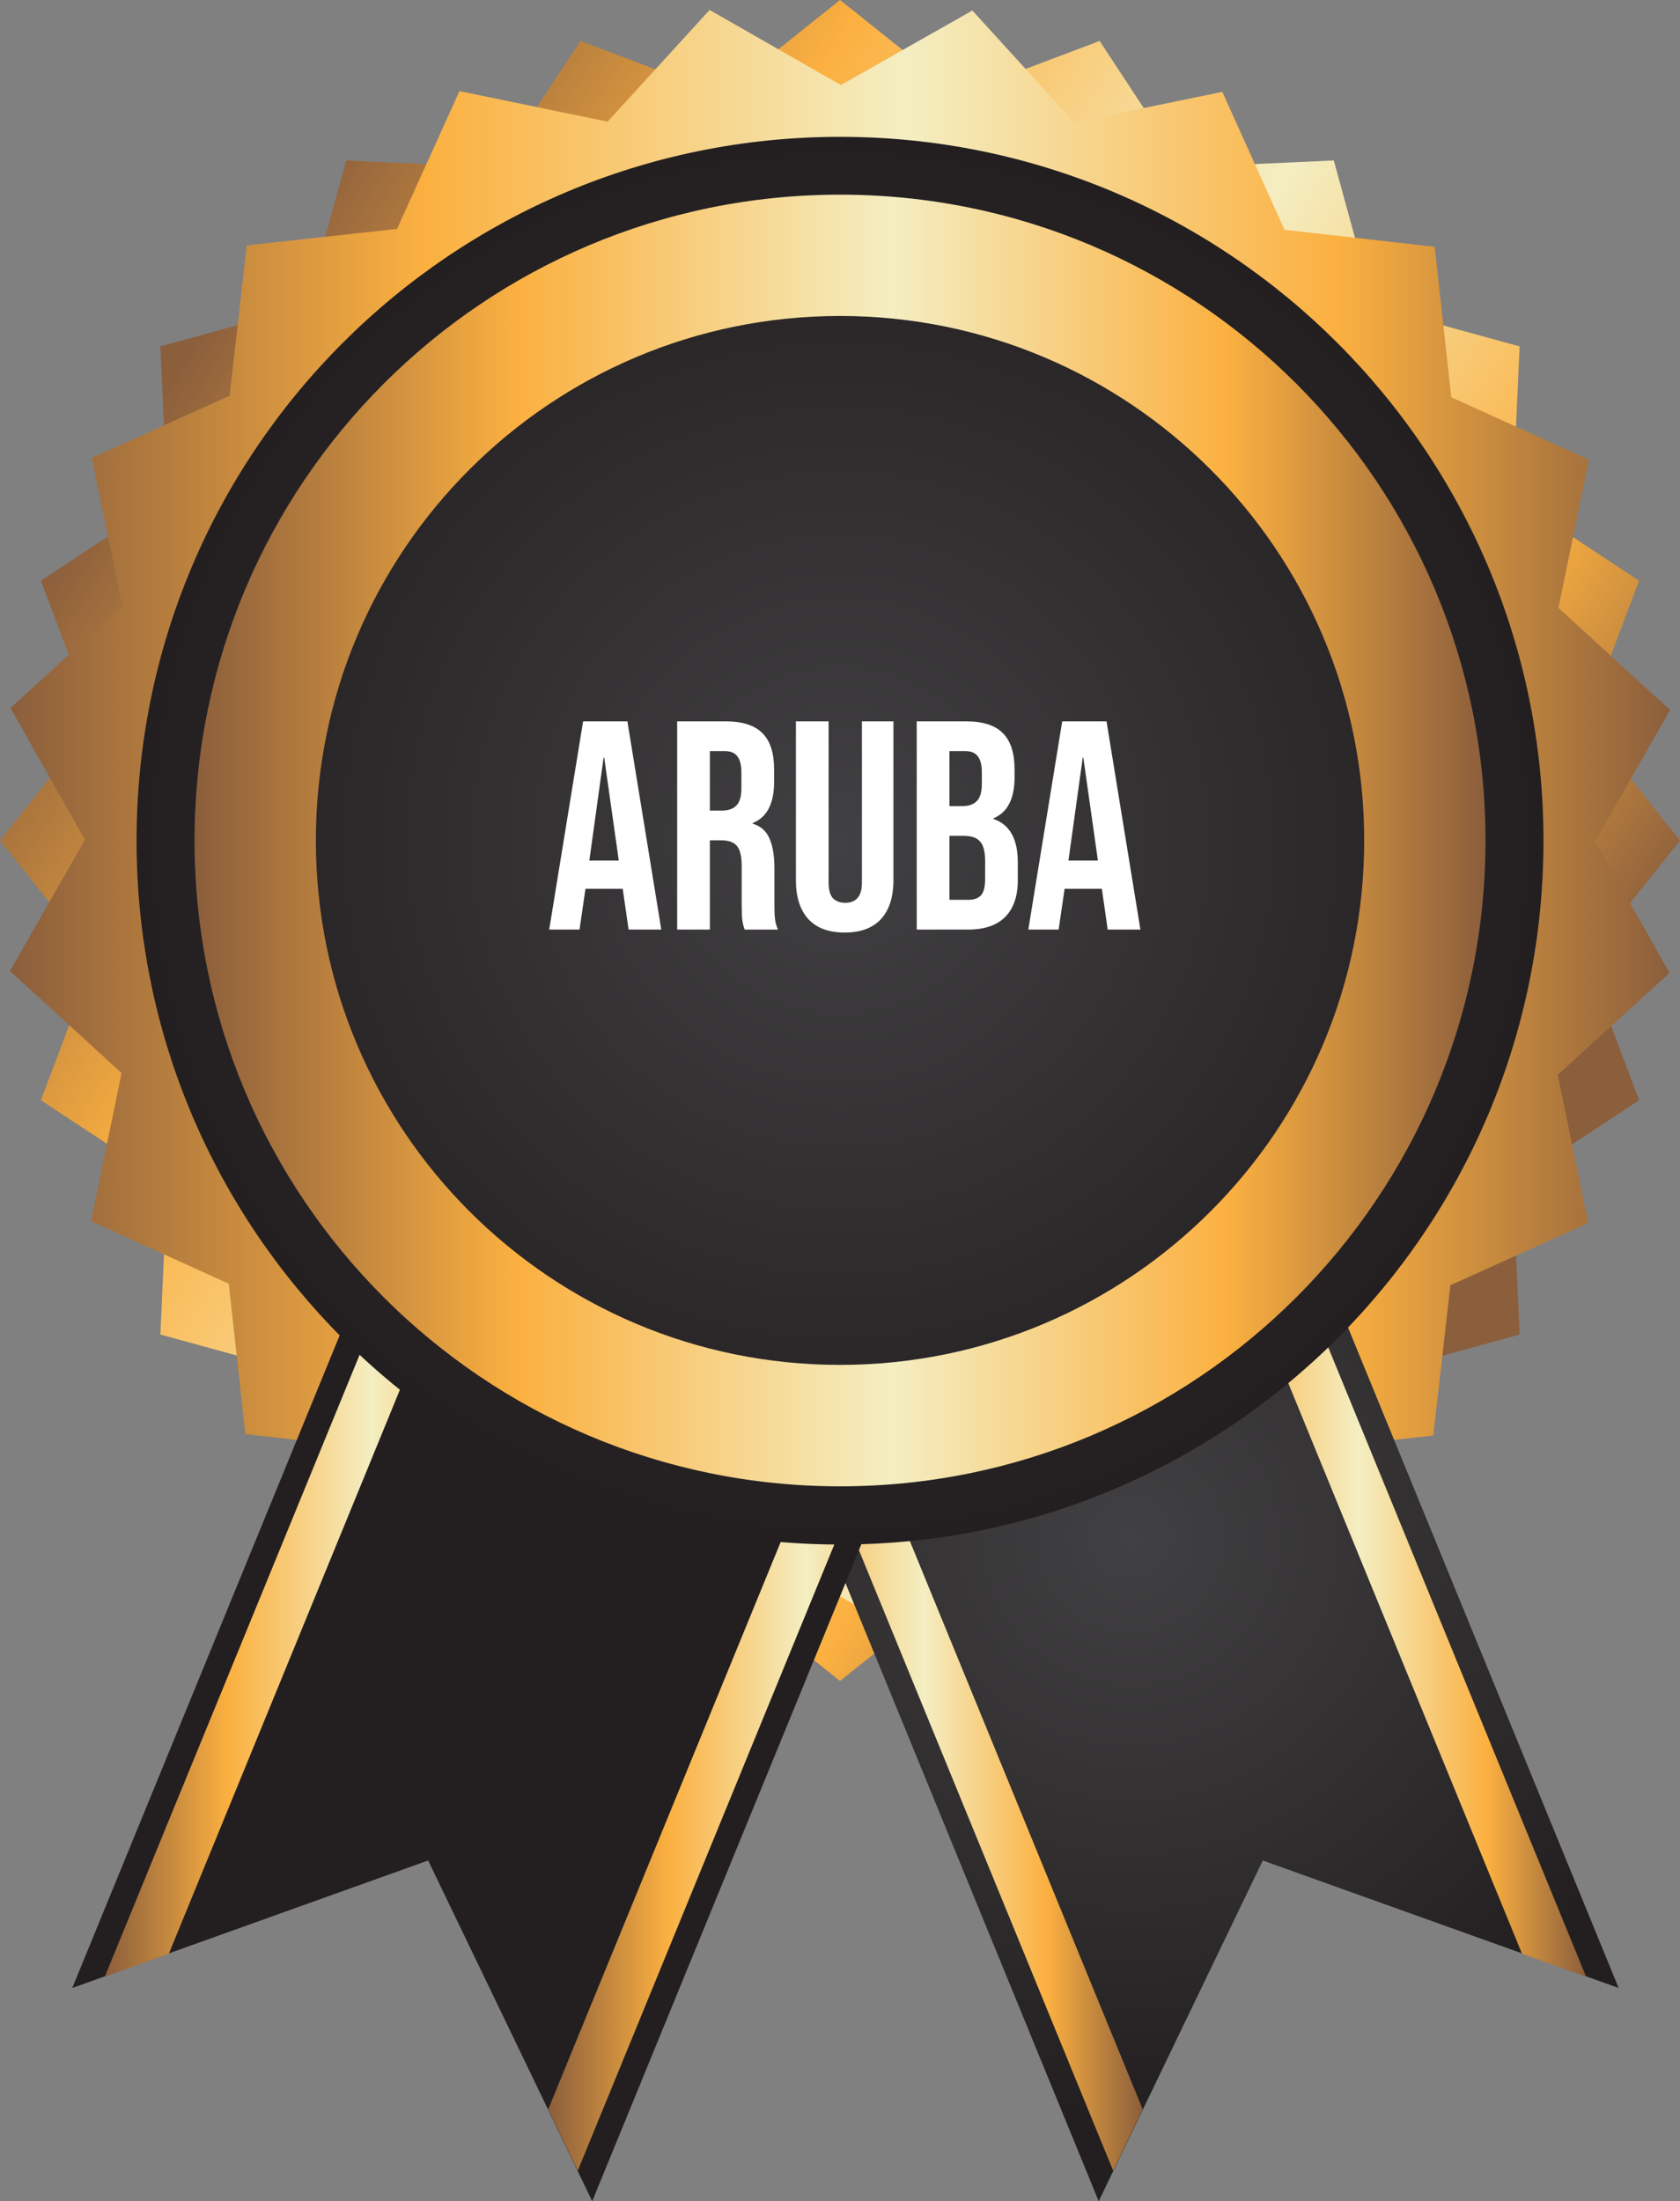 <svg xmlns="http://www.w3.org/2000/svg" width="1130" height="1480" viewBox="0 0 1130 1480" fill="none"><rect x="0" y="0" width="1130" height="1480" fill="#808080" stroke="none"/><g clip-path="url(#clip0_45_14)"><path d="M1130 565.108L1066.57 644.61L1102.51 739.747L1017.53 795.678L1022.12 897.273L924.043 924.188L897.132 1022.28L795.554 1017.69L739.631 1102.68L644.509 1066.74L565.019 1130.18L485.53 1066.74L390.369 1102.68L334.446 1017.69L232.868 1022.28L205.957 924.188L107.878 897.273L112.467 795.678L27.495 739.747L63.428 644.61L0 565.108L63.428 485.606L27.495 390.43L112.467 334.537L107.878 232.904L205.957 205.989L232.868 107.895L334.446 112.485L390.369 27.538L485.53 63.438L565.019 0L644.509 63.438L739.631 27.538L795.554 112.485L897.132 107.895L924.043 205.989L1022.12 232.904L1017.53 334.537L1102.51 390.43L1066.57 485.606L1130 565.108Z" fill="url(#paint0_linear_45_14)"></path><path d="M1122.96 654.139L1047.79 722.672L1068.24 822.322L975.572 864.134L964.06 965.183L862.988 976.307L820.949 1068.92L721.354 1048.38L652.753 1123.49L564.436 1073L475.964 1123.14L407.48 1047.95L307.846 1068.41L266.04 975.685L164.968 964.211L153.884 863.123L61.25 821.077L81.784 721.466L6.689 652.855L57.167 564.563L7.039 476.038L82.212 407.505L61.756 307.894L154.467 266.082L165.94 164.993L267.051 153.908L309.052 61.26L408.685 81.796L477.286 6.69L565.564 57.176L654.037 7.079L722.559 82.263L822.154 61.766L863.999 154.492L965.033 165.966L976.155 267.093L1068.75 309.1L1048.22 408.71L1123.31 477.36L1072.87 565.652L1122.96 654.139Z" fill="url(#paint1_linear_45_14)"></path><path d="M565.019 1025.82C310.996 1025.82 104.378 819.132 104.378 565.069C104.378 311.006 310.996 104.356 565.019 104.356C819.043 104.356 1025.7 311.045 1025.7 565.069C1025.7 819.093 819.043 1025.82 565.019 1025.82ZM565.019 117.541C318.268 117.541 117.562 318.318 117.562 565.108C117.562 811.898 318.307 1012.67 565.019 1012.67C811.732 1012.67 1012.52 811.898 1012.52 565.108C1012.52 318.318 811.771 117.541 565.019 117.541Z" fill="url(#paint2_linear_45_14)"></path><path d="M1088.74 1336.63L849.376 1250.91L739.009 1480L432.252 731.501L781.943 588.134L1088.74 1336.63Z" fill="url(#paint3_radial_45_14)"></path><path d="M748.731 1459.46L768.604 1418.23L479.23 712.248L447.769 725.161L748.731 1459.46Z" fill="url(#paint4_linear_45_14)"></path><path d="M1066.84 1329.05L1023.75 1313.61L734.42 607.62L765.881 594.746L1066.84 1329.05Z" fill="url(#paint5_linear_45_14)"></path><path d="M48.611 1336.63L287.974 1250.91L398.341 1480L705.098 731.501L355.407 588.134L48.611 1336.63Z" fill="url(#paint6_radial_45_14)"></path><path d="M388.619 1459.46L368.746 1418.23L658.12 712.248L689.581 725.161L388.619 1459.46Z" fill="url(#paint7_linear_45_14)"></path><path d="M70.467 1329.05L113.556 1313.61L402.93 607.62L371.468 594.746L70.467 1329.05Z" fill="url(#paint8_linear_45_14)"></path><path d="M1038.18 565.237C1038.18 826.574 826.354 1038.47 565.019 1038.47C303.685 1038.47 91.856 826.574 91.856 565.237C91.856 303.901 303.685 92 565.019 92C826.354 92 1038.18 303.862 1038.18 565.199V565.237Z" fill="url(#paint9_radial_45_14)"></path><path d="M565.019 130.882C325.229 130.882 130.862 325.28 130.862 565.108C130.862 804.935 325.229 999.333 565.019 999.333C804.81 999.333 999.177 804.935 999.177 565.108C999.177 325.28 804.81 130.882 565.019 130.882ZM565.019 917.692C370.302 917.692 212.451 759.817 212.451 565.069C212.451 370.321 370.302 212.445 565.019 212.445C759.737 212.445 917.588 370.321 917.588 565.069C917.588 759.817 759.737 917.692 565.019 917.692Z" fill="url(#paint10_linear_45_14)"></path><path d="M392.2 485H422L444.8 625H422.8L418.8 597.2V597.6H393.8L389.8 625H369.4L392.2 485ZM416.2 578.6L406.4 509.4H406L396.4 578.6H416.2ZM455.473 485H488.073C499.407 485 507.673 487.667 512.873 493C518.073 498.2 520.673 506.267 520.673 517.2V525.8C520.673 540.333 515.873 549.533 506.273 553.4V553.8C511.607 555.4 515.34 558.667 517.473 563.6C519.74 568.533 520.873 575.133 520.873 583.4V608C520.873 612 521.007 615.267 521.273 617.8C521.54 620.2 522.207 622.6 523.273 625H500.873C500.073 622.733 499.54 620.6 499.273 618.6C499.007 616.6 498.873 613 498.873 607.8V582.2C498.873 575.8 497.807 571.333 495.673 568.8C493.673 566.267 490.14 565 485.073 565H477.473V625H455.473V485ZM485.473 545C489.873 545 493.14 543.867 495.273 541.6C497.54 539.333 498.673 535.533 498.673 530.2V519.4C498.673 514.333 497.74 510.667 495.873 508.4C494.14 506.133 491.34 505 487.473 505H477.473V545H485.473ZM568.138 627C557.471 627 549.338 624 543.738 618C538.138 611.867 535.338 603.133 535.338 591.8V485H557.337V593.4C557.337 598.2 558.271 601.667 560.138 603.8C562.138 605.933 564.938 607 568.538 607C572.138 607 574.871 605.933 576.738 603.8C578.738 601.667 579.738 598.2 579.738 593.4V485H600.938V591.8C600.938 603.133 598.138 611.867 592.538 618C586.938 624 578.804 627 568.138 627ZM616.606 485H649.806C661.14 485 669.406 487.667 674.606 493C679.806 498.2 682.406 506.267 682.406 517.2V522.8C682.406 530 681.206 535.867 678.806 540.4C676.54 544.933 673.006 548.2 668.206 550.2V550.6C679.14 554.333 684.606 564.067 684.606 579.8V591.8C684.606 602.6 681.74 610.867 676.006 616.6C670.406 622.2 662.14 625 651.206 625H616.606V485ZM647.206 542C651.606 542 654.873 540.867 657.006 538.6C659.273 536.333 660.406 532.533 660.406 527.2V519.4C660.406 514.333 659.473 510.667 657.606 508.4C655.873 506.133 653.073 505 649.206 505H638.606V542H647.206ZM651.206 605C655.073 605 657.94 604 659.806 602C661.673 599.867 662.606 596.267 662.606 591.2V579C662.606 572.6 661.473 568.2 659.206 565.8C657.073 563.267 653.473 562 648.406 562H638.606V605H651.206ZM714.466 485H744.266L767.066 625H745.066L741.066 597.2V597.6H716.066L712.066 625H691.666L714.466 485ZM738.466 578.6L728.666 509.4H728.266L718.666 578.6H738.466Z" fill="white"></path></g><defs><linearGradient id="paint0_linear_45_14" x1="101.306" y1="272.577" x2="981.794" y2="827.837" gradientUnits="userSpaceOnUse"><stop stop-color="#8B5E3C"></stop><stop offset="0.25" stop-color="#FBB040"></stop><stop offset="0.54" stop-color="#F4EEC2"></stop><stop offset="0.8" stop-color="#FBB040"></stop><stop offset="1" stop-color="#8B5E3C"></stop></linearGradient><linearGradient id="paint1_linear_45_14" x1="6.689" y1="565.108" x2="1123.31" y2="565.108" gradientUnits="userSpaceOnUse"><stop stop-color="#8B5E3C"></stop><stop offset="0.25" stop-color="#FBB040"></stop><stop offset="0.54" stop-color="#F4EEC2"></stop><stop offset="0.8" stop-color="#FBB040"></stop><stop offset="1" stop-color="#8B5E3C"></stop></linearGradient><linearGradient id="paint2_linear_45_14" x1="104.339" y1="565.108" x2="1025.66" y2="565.108" gradientUnits="userSpaceOnUse"><stop stop-color="#8B5E3C"></stop><stop offset="0.25" stop-color="#FBB040"></stop><stop offset="0.54" stop-color="#F4EEC2"></stop><stop offset="0.8" stop-color="#FBB040"></stop><stop offset="1" stop-color="#8B5E3C"></stop></linearGradient><radialGradient id="paint3_radial_45_14" cx="0" cy="0" r="1" gradientUnits="userSpaceOnUse" gradientTransform="translate(760.476 1034.07) scale(391.496 391.558)"><stop stop-color="#414042"></stop><stop offset="0.72" stop-color="#2C292A"></stop><stop offset="1" stop-color="#231F20"></stop></radialGradient><linearGradient id="paint4_linear_45_14" x1="447.769" y1="1085.88" x2="768.604" y2="1085.88" gradientUnits="userSpaceOnUse"><stop stop-color="#8B5E3C"></stop><stop offset="0.25" stop-color="#FBB040"></stop><stop offset="0.54" stop-color="#F4EEC2"></stop><stop offset="0.8" stop-color="#FBB040"></stop><stop offset="1" stop-color="#8B5E3C"></stop></linearGradient><linearGradient id="paint5_linear_45_14" x1="734.42" y1="961.878" x2="1066.84" y2="961.878" gradientUnits="userSpaceOnUse"><stop stop-color="#8B5E3C"></stop><stop offset="0.25" stop-color="#FBB040"></stop><stop offset="0.54" stop-color="#F4EEC2"></stop><stop offset="0.8" stop-color="#FBB040"></stop><stop offset="1" stop-color="#8B5E3C"></stop></linearGradient><radialGradient id="paint6_radial_45_14" cx="0" cy="0" r="1" gradientUnits="userSpaceOnUse" gradientTransform="translate(376.835 1.945) scale(391.496 391.558)"><stop stop-color="#414042"></stop><stop offset="0.72" stop-color="#2C292A"></stop><stop offset="1" stop-color="#231F20"></stop></radialGradient><linearGradient id="paint7_linear_45_14" x1="368.746" y1="1085.88" x2="689.581" y2="1085.88" gradientUnits="userSpaceOnUse"><stop stop-color="#8B5E3C"></stop><stop offset="0.25" stop-color="#FBB040"></stop><stop offset="0.54" stop-color="#F4EEC2"></stop><stop offset="0.8" stop-color="#FBB040"></stop><stop offset="1" stop-color="#8B5E3C"></stop></linearGradient><linearGradient id="paint8_linear_45_14" x1="70.467" y1="961.877" x2="402.93" y2="961.877" gradientUnits="userSpaceOnUse"><stop stop-color="#8B5E3C"></stop><stop offset="0.25" stop-color="#FBB040"></stop><stop offset="0.54" stop-color="#F4EEC2"></stop><stop offset="0.8" stop-color="#FBB040"></stop><stop offset="1" stop-color="#8B5E3C"></stop></linearGradient><radialGradient id="paint9_radial_45_14" cx="0" cy="0" r="1" gradientUnits="userSpaceOnUse" gradientTransform="translate(565.019 565.237) scale(473.163 473.237)"><stop stop-color="#414042"></stop><stop offset="1" stop-color="#231F20"></stop></radialGradient><linearGradient id="paint10_linear_45_14" x1="130.862" y1="565.108" x2="999.177" y2="565.108" gradientUnits="userSpaceOnUse"><stop stop-color="#8B5E3C"></stop><stop offset="0.25" stop-color="#FBB040"></stop><stop offset="0.54" stop-color="#F4EEC2"></stop><stop offset="0.8" stop-color="#FBB040"></stop><stop offset="1" stop-color="#8B5E3C"></stop></linearGradient><clipPath id="clip0_45_14"><rect width="1130" height="1480" fill="white"></rect></clipPath></defs></svg>